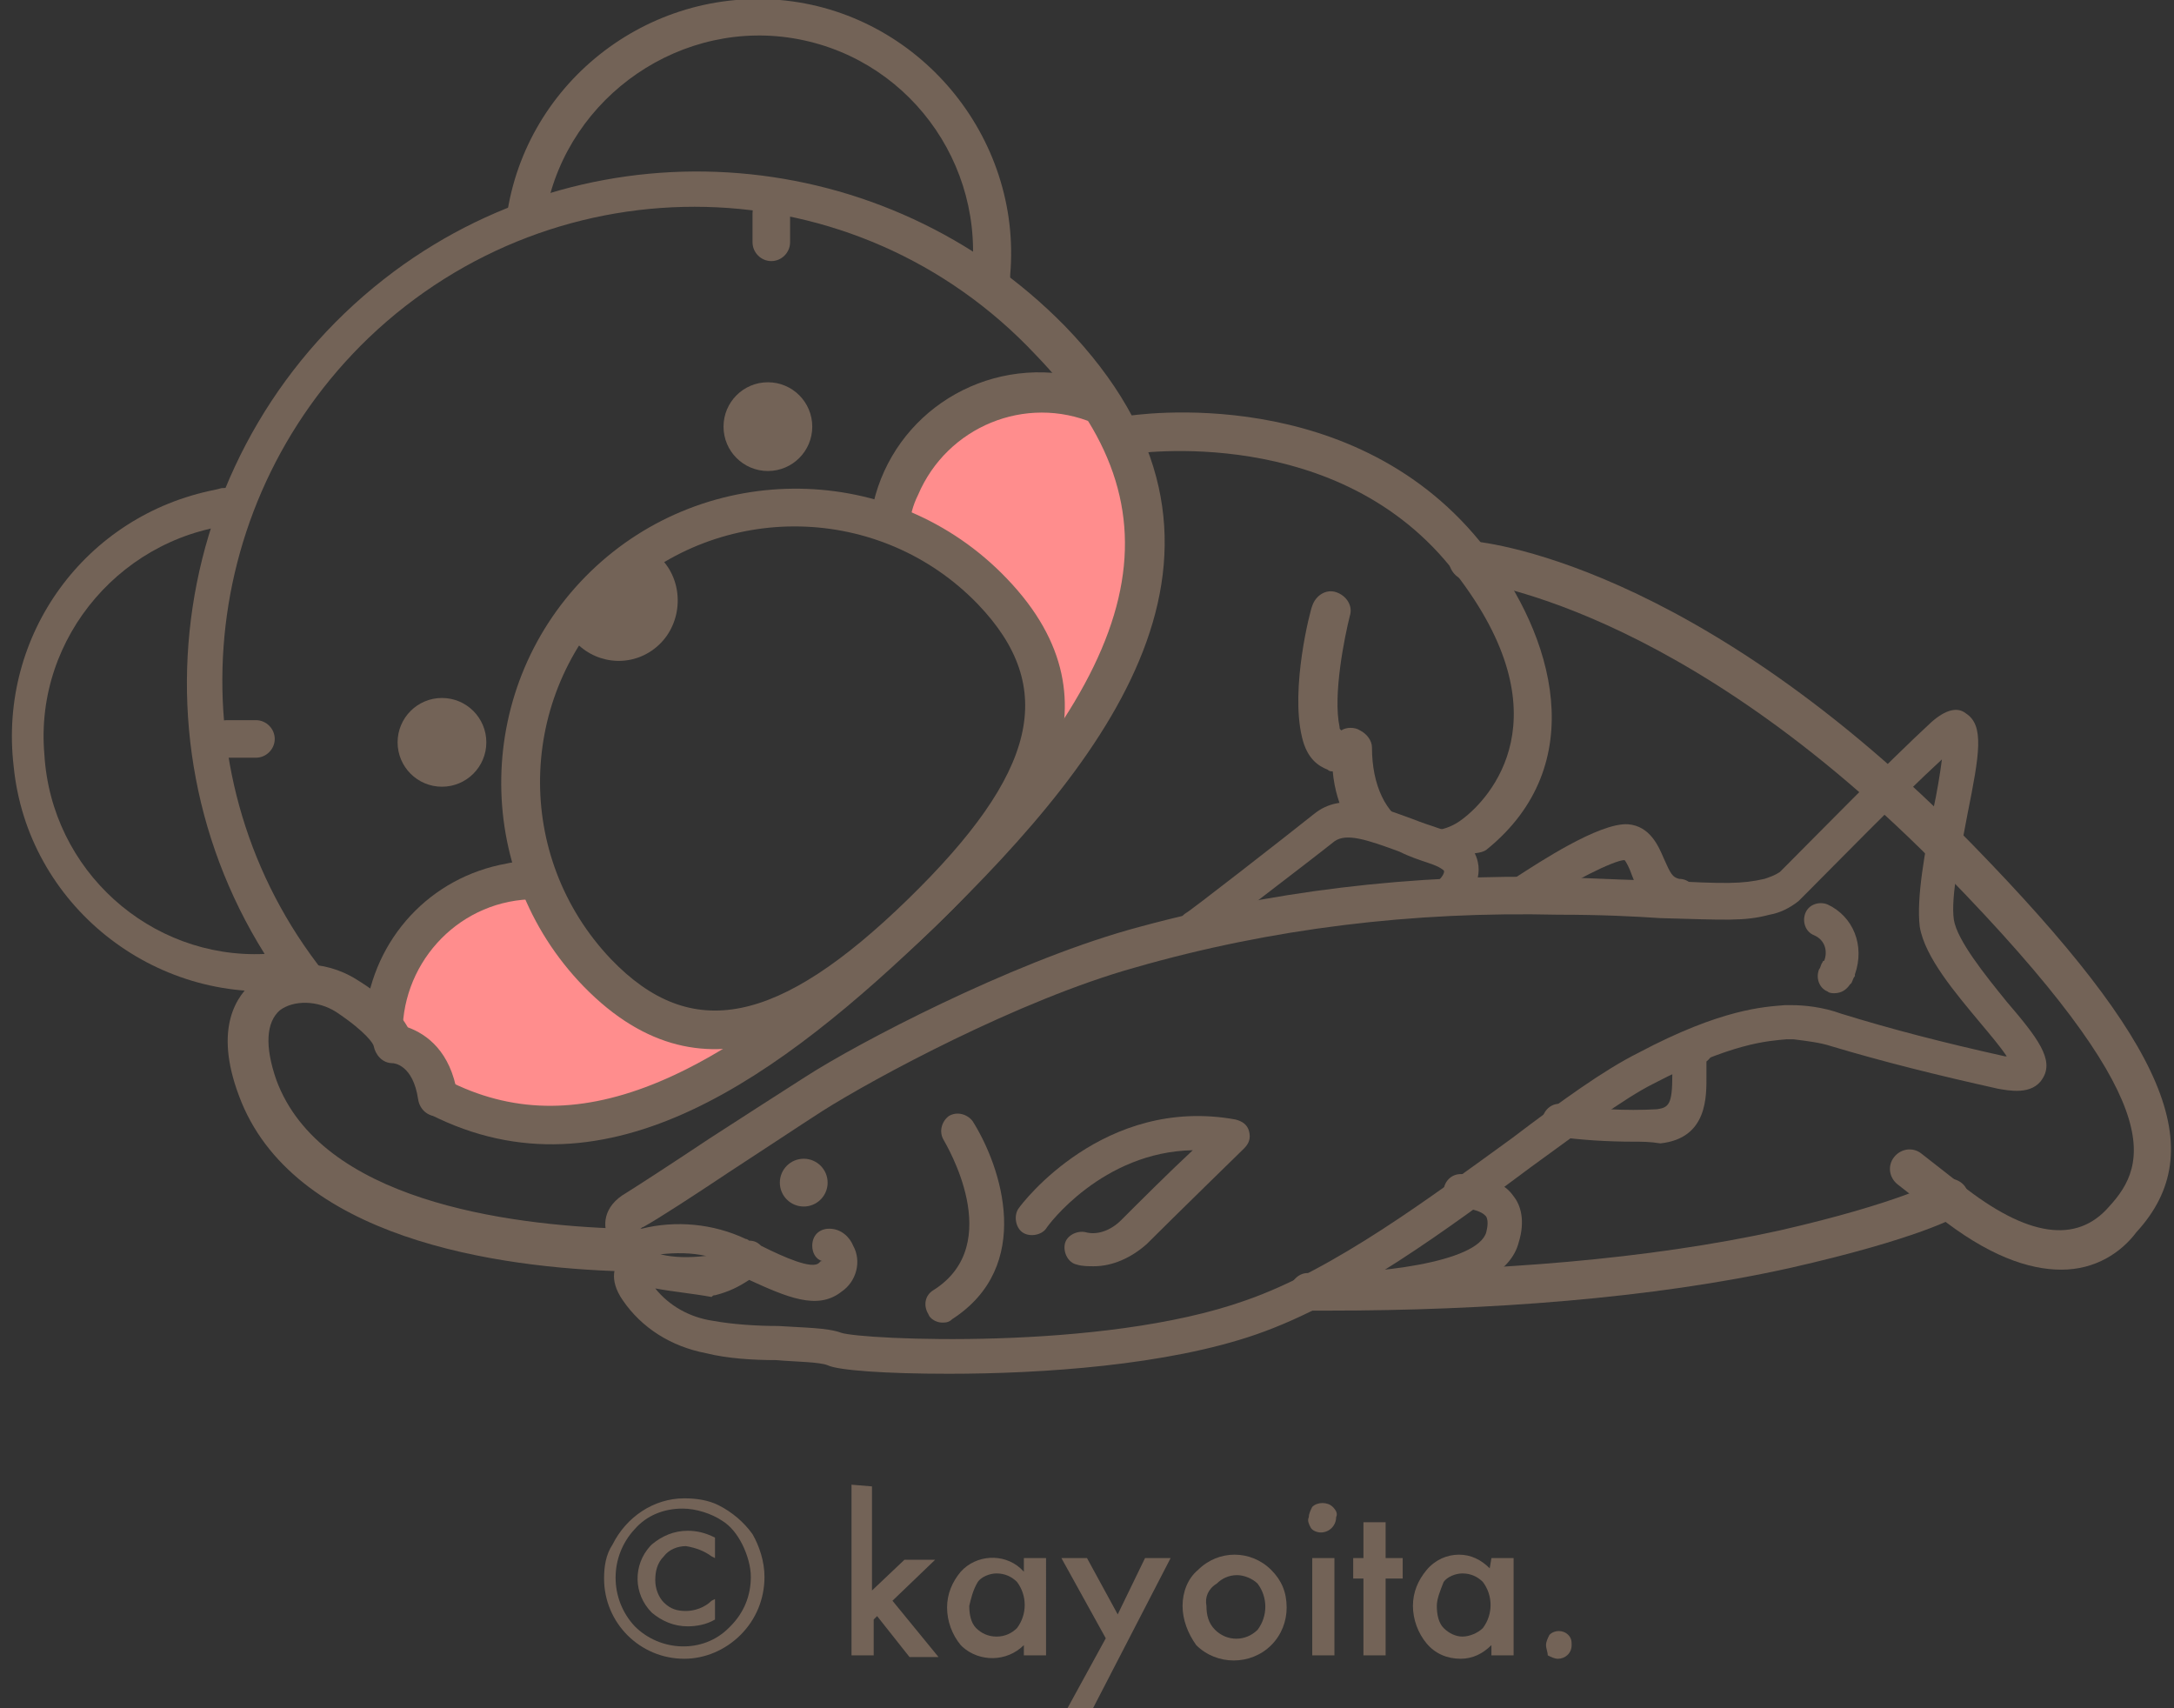 <?xml version="1.0" encoding="utf-8"?>
<!-- Generator: Adobe Illustrator 27.1.1, SVG Export Plug-In . SVG Version: 6.00 Build 0)  -->
<svg version="1.1" id="レイヤー_1" xmlns="http://www.w3.org/2000/svg" xmlns:xlink="http://www.w3.org/1999/xlink" x="0px"
	 y="0px" viewBox="0 0 127.4 100.1" style="enable-background:new 0 0 127.4 100.1;" xml:space="preserve">
<rect x="0" y="0" width="127.4" height="100.1" fill="#333333" stroke="none"/>
<style type="text/css">
	.st0{fill:#FF8D8D;}
	.st1{fill:#736357;}
	.st2{fill:#FFFFFF;}
</style>
<g id="レイヤー_1_00000108999350123217672520000013035039260848831150_">
	<g id="レイヤー_2_00000173120632310227177780000003313065160260823446_">
		<g id="レイヤー_1-2">
			<g>
				<path class="st0" d="M30.9,52.2c0,0-4.1,0.2-6.1,3.1S22.9,60,22.9,60l0.2,0.3c1.5,0.5,2.7,1.8,2.9,3.5c2.5,1.3,5.4,1.8,8.2,1.3
					c3.2-0.7,6.2-2.1,8.9-3.9c0,0-6-0.4-8.3-3.5C33.3,56,32,54.1,30.9,52.2z"/>
			</g>
			<g>
				<path class="st0" d="M52.6,30.4c0.8-2.2,2.2-4,4.1-5.4c2.9-1.9,4.8-1.3,7.6-0.7c1.7,3,2.3,6.6,1.8,10c-0.7,4.4-4,8.9-4,8.9
					s0.4-5.2-3.2-8.6C57.1,32.8,55,31.4,52.6,30.4z"/>
			</g>
			<g id="レイヤー_2-2">
				<g id="レイヤー_1-2-2">
					<g>
						<path class="st1" d="M21.4,59.5c0.5-4.5,3.8-8.1,8.3-8.9l0,0c0.4-0.1,0.8-0.1,1.2-0.1l0.1,2.2c-4.3,0.2-7.6,3.9-7.4,8.2
							C23.6,61.2,21.3,60.4,21.4,59.5z"/>
					</g>
					<g>
						<path class="st1" d="M64.1,24.8c-4-1.7-8.6,0.2-10.3,4.2l0,0l0,0c-0.3,0.6-0.5,1.3-0.5,2L51,30.5c0.7-5.5,5.7-9.3,11.2-8.6
							c0.9,0.1,1.8,0.4,2.7,0.7L64.1,24.8z"/>
					</g>
					<g>
						<path class="st1" d="M54.8,54.3c-5.8,5.6-13.3,11-20.6,3.5c-6.6-6.8-6.4-17.7,0.4-24.3S52.4,27,59,33.9l0,0
							C66.2,41.4,60.6,48.7,54.8,54.3z M36.2,35c-5.9,5.8-6.1,15.2-0.4,21.2c4.7,4.9,9.8,3.9,17.4-3.5s8.8-12.4,4.1-17.3
							C51.6,29.5,42.2,29.3,36.2,35z"/>
					</g>
					<g>
						<path class="st1" d="M16.8,57.8c-9.8-13.3-7-32,6.3-41.9c12-8.9,28.8-7.5,39.3,3.2c12.3,12.7,3,24.9-7.6,35.2
							c-9,8.7-19.2,16.3-29.6,11c-0.5-0.3,0.6-2.2,1-2c7.4,3.8,15.6,0.4,27-10.5c14.1-13.7,16.3-22.9,7.5-32
							c-10.5-11.2-28-11.6-39.1-1C11.3,29.7,10.1,45.8,19,57L16.8,57.8z"/>
					</g>
					<g>
						<path class="st1" d="M38.8,32.8c1.3,1.4,1.2,3.7-0.2,5s-3.5,1.2-4.8-0.1c-1.3-1.4,0-2.3,1.4-3.6S37.5,31.4,38.8,32.8z"/>
					</g>
					<g>
						<circle class="st1" cx="45" cy="25" r="2.6"/>
					</g>
					<g>
						<circle class="st1" cx="25.9" cy="43.5" r="2.6"/>
					</g>
					<g>
						<path class="st1" d="M17.1,58C9,58.9,1.6,53,0.8,44.9C-0.1,37.2,5,30.2,12.6,28.7l0.4-0.1c0.4,0,0.7-0.1,1.1-0.1l0.1,2.2
							C7.3,31.2,2,37.3,2.6,44.2C3,51,8.8,56.2,15.5,55.9c0.4,0,0.8-0.1,1.2-0.1L17.1,58z"/>
					</g>
					<g>
						<path class="st1" d="M59,17.5l-2.2-0.4c1.3-6.9-3.2-13.5-10-14.8S33.3,5.6,32,12.4c-0.1,0.3-0.1,0.5-0.1,0.8
							c0,0.2-1,0.4-1,0.4l-1.3-0.1c0.7-8.2,8-14.2,16.1-13.5s14.2,8,13.5,16.1l0,0C59.2,16.6,59.1,17.1,59,17.5L59,17.5z"/>
					</g>
					<g>
						<path class="st1" d="M12.2,43.3L12.2,43.3c0-0.6,0.5-1.1,1.1-1.1H15c0.6,0,1.1,0.5,1.1,1.1l0,0c0,0.6-0.5,1.1-1.1,1.1h-1.7
							C12.7,44.4,12.2,43.9,12.2,43.3z"/>
					</g>
					<g>
						<path class="st1" d="M44.1,14.2v-1.7c0-0.6,0.5-1.1,1.1-1.1l0,0c0.6,0,1.1,0.5,1.1,1.1v1.7c0,0.6-0.5,1.1-1.1,1.1l0,0
							C44.6,15.3,44.1,14.8,44.1,14.2z"/>
					</g>
				</g>
			</g>
			<g>
				<path class="st1" d="M78.9,48c-0.4-0.8-0.7-1.7-0.8-2.8c-0.1,0-0.2,0-0.3-0.1c-0.5-0.2-1.2-0.6-1.5-1.9
					c-0.7-2.9,0.5-7.5,0.6-7.7c0.2-0.6,0.8-1,1.4-0.8c0.6,0.2,1,0.8,0.8,1.4c-0.3,1.2-1,4.6-0.6,6.5c0,0.1,0,0.1,0.1,0.2
					c0.3-0.2,0.8-0.2,1.1,0c0.4,0.2,0.7,0.6,0.7,1c0,2.2,0.8,3.9,2.2,4.6c1,0.5,2.2,0.3,3.1-0.4c1.6-1.2,6.1-6-0.4-14.4
					c-6.8-8.9-18.9-7-19-7c-0.6,0.1-1.2-0.3-1.3-0.9c-0.1-0.6,0.3-1.2,0.9-1.3c0.6-0.1,13.6-2.1,21.2,7.8c3.9,5,6.2,12.6,0,17.6
					C86,50.6,79.5,49.1,78.9,48z"/>
			</g>
			<g>
				<path class="st1" d="M120.8,74.4c-1.9,0-4.3-0.8-7.3-3.2l-2.3-1.8c-0.5-0.4-0.6-1.1-0.2-1.6c0.4-0.5,1.1-0.6,1.6-0.2l2.3,1.8
					c3.9,3.1,6.8,3.5,8.7,1.3c2.3-2.5,3.5-6.1-9.6-19.5C98.4,35.2,86.1,34.1,86,34c-0.6,0-1.1-0.6-1.1-1.2c0-0.6,0.6-1.1,1.2-1.1
					c0.5,0,13.2,1.1,29.5,17.8c11.4,11.7,14,17.9,9.6,22.7C124.3,73.4,122.8,74.4,120.8,74.4z"/>
			</g>
			<g>
				<path class="st1" d="M36.6,74.5c-7.4-0.2-19.5-1.9-22.6-10.3c-1.5-4-0.1-5.9,0.9-6.7c1.6-1.3,4.1-1.3,6-0.1
					c1.8,1.1,2.6,2.1,3,2.8c1.1,0.4,2.5,1.4,2.9,3.9c0.1,0.6-0.3,1.2-1,1.3c-0.6,0.1-1.2-0.3-1.3-1c-0.3-2-1.4-2.1-1.5-2.1
					c-0.6,0-1-0.5-1.1-1c0-0.1-0.4-0.8-2.2-2c-1.1-0.7-2.5-0.7-3.3-0.1c-0.8,0.7-0.9,2.1-0.2,4.1c2.6,7,13.4,8.5,20.3,8.7l1,1.4
					L36.6,74.5z M78.6,74.5c8.9,0,18-0.7,25.7-2.4c7-1.6,9.3-2.9,9.3-2.9c0.6-0.3,1.3-0.1,1.6,0.4c0.3,0.5,0.1,1.2-0.4,1.6
					c-0.1,0.1-2.4,1.4-9.9,3.1c-8.1,1.8-17.8,2.5-27.1,2.5c-0.9,0-1.8,0-2.7,0c-0.4,0-0.8,0-1.2,0L78.6,74.5z M21.9,61.4L21.9,61.4
					L21.9,61.4z M21.9,61.2C21.9,61.2,21.9,61.2,21.9,61.2C21.9,61.2,21.9,61.2,21.9,61.2z"/>
			</g>
			<g>
				<path class="st1" d="M77.6,76.6c-0.4,0-0.7,0-1,0c-0.6,0-1-0.5-1-1c0-0.5,0.5-1,1-1c0,0,0,0,0,0c3.9,0.1,10-0.6,10.5-2.4
					c0.1-0.4,0.1-0.7,0-0.9c-0.3-0.4-1.1-0.5-1.5-0.5c-0.5,0-1-0.5-1-1c0-0.5,0.4-1,1-1c0.2,0,2.2,0,3.1,1.3
					c0.4,0.5,0.7,1.4,0.3,2.7C88.1,76.3,80.7,76.6,77.6,76.6z"/>
			</g>
			<g>
				<path class="st1" d="M95.7,66.9c-1.5,0-3.1-0.1-4.5-0.3c-0.5-0.1-0.9-0.6-0.8-1.1c0.1-0.5,0.6-0.9,1.1-0.8
					c1.8,0.3,3.8,0.4,5.6,0.3c0.7-0.1,0.9-0.3,0.9-2c0-0.9,0-2.1,1-2.5c0.5-0.2,1.1,0,1.3,0.5c0.2,0.4,0.1,0.9-0.3,1.2
					c0,0.2,0,0.6,0,0.8c0,1.2,0.1,3.7-2.7,4C96.7,66.9,96.2,66.9,95.7,66.9z"/>
			</g>
			<g>
				<path class="st1" d="M98.3,53.6C98.3,53.6,98.3,53.6,98.3,53.6c-1.8-0.1-2.4-1.6-2.7-2.4c-0.1-0.3-0.3-0.7-0.4-0.8
					c-0.6,0-3.2,1.3-5.1,2.6c-0.5,0.3-1.1,0.2-1.4-0.3c-0.3-0.5-0.2-1.1,0.3-1.4c1.1-0.7,4.7-3.1,6.4-3c1.3,0.1,1.8,1.3,2.1,2
					c0.4,0.9,0.5,1.1,0.9,1.2c0.6,0,1,0.5,1,1C99.3,53.2,98.8,53.6,98.3,53.6z"/>
			</g>
			<g>
				<path class="st1" d="M70.1,55.3c-0.3,0-0.6-0.1-0.8-0.4c-0.3-0.4-0.3-1.1,0.2-1.4c0.1,0,6-4.6,7.5-5.8c1.6-1.3,3.6-0.5,5.8,0.3
					c0.5,0.2,1.1,0.4,1.7,0.6c1.2,0.4,1.9,1,2.1,1.9c0.3,1.3-0.8,2.4-0.9,2.5c-0.4,0.4-1,0.4-1.4,0c-0.4-0.4-0.4-1,0-1.4
					c0.2-0.2,0.4-0.5,0.3-0.6c0,0-0.2-0.2-0.8-0.4c-0.6-0.2-1.2-0.4-1.8-0.7c-1.9-0.7-3.1-1.1-3.8-0.6c-1.5,1.2-7.3,5.6-7.5,5.8
					C70.5,55.2,70.3,55.3,70.1,55.3z"/>
			</g>
			<g>
				<path class="st1" d="M55.6,80.5c-3.7,0-6.5-0.2-7.1-0.5c-0.5-0.2-1.9-0.2-3-0.3c-1.4,0-2.9-0.1-4.1-0.4
					c-2.1-0.4-3.8-1.5-4.9-3.1c-0.9-1.3-0.4-2.1-0.2-2.4c0.1-0.1,0.2-0.2,0.4-0.3c-0.4-0.2-0.8-0.6-1-0.9c-0.4-0.7-0.4-1.9,1-2.7
					c0.8-0.5,2.8-1.8,4.9-3.2c2-1.3,4.2-2.7,5.6-3.6c3.1-2,11.9-6.6,18.9-8.6c8.2-2.3,16.7-3.3,25.4-3.1c2.6,0.1,4.5,0.2,6,0.2
					c3.6,0.2,4.6,0.2,5.9-0.1c0.3-0.1,0.6-0.2,0.9-0.4l0.4-0.4c1.5-1.5,6-6.1,8.5-8.4c0.8-0.7,1.5-0.9,2-0.5
					c1.1,0.7,0.8,2.4,0.1,5.9c-0.4,2.2-1,4.8-0.8,6.2c0.2,1.2,1.8,3.2,3.1,4.8c1.8,2.1,2.8,3.4,2.1,4.5c-0.6,1-2,0.7-2.6,0.6
					c-3.6-0.8-6.8-1.6-9.8-2.5c-0.6-0.2-1.4-0.3-2.2-0.4c-0.1,0-0.2,0-0.4,0c-1.1,0.1-3.2,0.2-7.8,2.6c-1.8,0.9-4.3,2.8-7.2,4.9
					c-4.7,3.5-10.6,7.9-16.1,9.8C68.4,80,61.1,80.5,55.6,80.5z M38.4,75.5c0.8,1,2,1.7,3.4,1.9c1.1,0.2,2.5,0.3,3.8,0.3
					c1.5,0.1,2.9,0.1,3.7,0.4c1.2,0.4,15.3,1.1,23.7-1.9c5.2-1.8,10.9-6.1,15.6-9.5c2.9-2.2,5.4-4,7.4-5c4.9-2.6,7.4-2.7,8.6-2.8
					c0.1,0,0.2,0,0.3,0c0,0,0.1,0,0.1,0c0.7,0,1.8,0.1,2.9,0.5c2.9,0.9,6,1.7,9.6,2.5c0,0,0.1,0,0.1,0c-0.4-0.6-1-1.3-1.5-1.9
					c-1.5-1.8-3.3-3.9-3.6-5.7c-0.2-1.7,0.3-4.4,0.8-6.9c0.2-0.9,0.4-2.1,0.5-2.9c-2.5,2.3-6.4,6.3-7.8,7.7l-0.5,0.5
					c0,0-0.1,0.1-0.1,0.1c-0.5,0.4-1.1,0.7-1.7,0.8c-1.5,0.4-2.6,0.3-6.4,0.2c-1.5-0.1-3.4-0.2-6-0.2c-8.5-0.2-16.8,0.8-24.8,3.1
					c-6.8,1.9-15.3,6.5-18.3,8.4c-1.4,0.9-3.5,2.3-5.5,3.6c-2.1,1.4-4.1,2.7-5,3.2c-0.1,0-0.1,0.1-0.2,0.1c0,0,0,0,0.1,0
					c2-0.5,4.2-0.3,6.1,0.6c0.1,0,0.2,0.1,0.2,0.1c0.3,0,0.5,0.1,0.7,0.3c1.4,0.7,3,1.4,3.4,1c0,0,0.1-0.1,0.1-0.1c0,0,0,0,0.1,0
					c-0.4-0.1-0.6-0.5-0.6-0.9c0-0.6,0.4-1,1-1c0.7,0,1.2,0.5,1.4,1c0.5,0.9,0.2,2.1-0.7,2.7c-1.4,1.1-3.2,0.3-5.4-0.7
					c-0.6,0.4-1.2,0.7-2,0.9c-0.1,0-0.1,0-0.2,0.1C40.6,75.8,39.5,75.7,38.4,75.5z M37.5,75.2C37.5,75.3,37.5,75.3,37.5,75.2
					C37.5,75.3,37.5,75.3,37.5,75.2z M48.6,73.7C48.6,73.7,48.6,73.7,48.6,73.7C48.6,73.7,48.6,73.7,48.6,73.7z M38.7,73.5
					c0.8,0.2,1.7,0.2,2.6,0.1c0,0,0,0,0.1,0C40.5,73.4,39.6,73.4,38.7,73.5z M37.4,71.8C37.4,71.8,37.4,71.8,37.4,71.8
					C37.4,71.8,37.4,71.8,37.4,71.8z"/>
			</g>
			<g>
				<path class="st1" d="M55.2,77.5c-0.3,0-0.7-0.2-0.8-0.5c-0.3-0.5-0.2-1.1,0.3-1.4c4.3-2.7,0.7-8.6,0.6-8.8
					c-0.3-0.5-0.1-1.1,0.3-1.4c0.5-0.3,1.1-0.1,1.4,0.3c1.7,2.7,3.6,8.5-1.2,11.6C55.6,77.5,55.4,77.5,55.2,77.5z"/>
			</g>
			<g>
				<path class="st1" d="M64.1,74.2c-0.3,0-0.7,0-1-0.1c-0.5-0.1-0.8-0.7-0.7-1.2c0.1-0.5,0.7-0.8,1.2-0.7c0.7,0.2,1.5-0.1,2.1-0.7
					c1-1,2.8-2.8,4.2-4.1c-5.3,0.1-8.5,4.4-8.6,4.6c-0.3,0.4-1,0.5-1.4,0.2c-0.4-0.3-0.5-1-0.2-1.4c0.2-0.3,5-6.6,12.7-5.2
					c0.4,0.1,0.7,0.3,0.8,0.7c0.1,0.4,0,0.7-0.3,1c0,0-4.1,4-5.7,5.6C66.3,73.7,65.2,74.2,64.1,74.2z"/>
			</g>
			<g>
				<circle class="st1" cx="47.1" cy="69.3" r="1.4"/>
			</g>
			<g>
				<path class="st2" d="M106.7,53.9c1.1,0.5,1.5,1.7,1.1,2.8c-0.1,0.2-0.2,0.3-0.3,0.5"/>
				<path class="st1" d="M107.5,58.2c-0.1,0-0.3,0-0.4-0.1c-0.5-0.2-0.7-0.8-0.5-1.3c0.1-0.1,0.1-0.3,0.2-0.4c0,0,0-0.1,0.1-0.1
					c0.2-0.5,0.1-1.2-0.6-1.5c-0.5-0.2-0.7-0.8-0.5-1.3c0.2-0.5,0.8-0.7,1.3-0.5c1.5,0.7,2.2,2.4,1.6,4.1c0,0,0,0.1,0,0.1
					c-0.1,0.1-0.1,0.2-0.2,0.4c0,0-0.1,0.1-0.1,0.1C108.2,58,107.9,58.2,107.5,58.2z M107.8,56.7L107.8,56.7L107.8,56.7z"/>
			</g>
			<g>
				<path class="st1" d="M44.8,92.4c0,1.3-0.5,2.5-1.4,3.4s-2.1,1.4-3.3,1.4c-2.6,0-4.7-2.1-4.7-4.7l0,0c0-0.7,0.1-1.4,0.5-2
					c0.8-1.6,2.4-2.7,4.2-2.7c0.7,0,1.4,0.1,2,0.4c0.8,0.4,1.5,1,2,1.7C44.5,90.6,44.8,91.5,44.8,92.4z M40,88.4
					c-1.1,0-2.1,0.4-2.8,1.2c-1.5,1.6-1.5,4.1,0,5.7c1.5,1.5,4,1.6,5.5,0.1l0.1-0.1c0.8-0.8,1.2-1.8,1.2-2.9c0-0.6-0.2-1.3-0.5-1.9
					s-0.7-1.1-1.2-1.4C41.7,88.7,40.8,88.4,40,88.4L40,88.4z M41.9,90.1v1.2l-0.2-0.1c-0.4-0.3-0.9-0.5-1.5-0.6
					c-0.5,0-1,0.2-1.3,0.6c-0.4,0.4-0.5,0.9-0.5,1.4s0.2,1,0.5,1.3c0.4,0.4,0.8,0.5,1.3,0.5s1.1-0.2,1.5-0.6l0.2-0.1v1.2
					c-0.5,0.3-1.1,0.4-1.6,0.4c-0.8,0-1.5-0.3-2.1-0.8c-1.1-1.1-1.1-2.8-0.1-3.9l0.1-0.1c0.6-0.5,1.3-0.8,2.1-0.8
					C40.8,89.7,41.3,89.8,41.9,90.1L41.9,90.1z"/>
			</g>
			<g>
				<path class="st1" d="M51.1,87.1v6.1l1.9-1.8h1.8l-2.5,2.4l2.7,3.3h-1.7l-1.9-2.4l-0.2,0.2V97h-1.3V87L51.1,87.1z"/>
			</g>
			<g>
				<path class="st1" d="M60,91.3h1.3V97H60v-0.6c-1,1-2.6,1-3.6,0.1l-0.1-0.1c-0.5-0.6-0.8-1.4-0.8-2.2c0-0.8,0.3-1.5,0.8-2.1
					c0.9-1,2.5-1.1,3.5-0.2c0.1,0.1,0.1,0.1,0.2,0.2L60,91.3z M56.8,94.1c0,0.5,0.1,1,0.4,1.3c0.3,0.3,0.7,0.5,1.2,0.5
					s0.9-0.2,1.2-0.5c0.6-0.8,0.6-1.9,0-2.7c-0.3-0.3-0.7-0.5-1.2-0.5c-0.4,0-0.9,0.2-1.1,0.5C57,93.2,56.9,93.7,56.8,94.1
					L56.8,94.1z"/>
			</g>
			<g>
				<path class="st1" d="M64.8,96l-2.6-4.7h1.5l1.8,3.3l1.6-3.3h1.5l-4.6,8.9h-1.5L64.8,96z"/>
			</g>
			<g>
				<path class="st1" d="M69.3,94.1c0-0.8,0.3-1.6,0.9-2.1c1.2-1.2,3.1-1.2,4.3,0c0.6,0.6,0.9,1.3,0.9,2.2c0,0.8-0.3,1.6-0.9,2.2
					s-1.4,0.9-2.2,0.9c-0.8,0-1.6-0.3-2.2-0.9C69.6,95.7,69.3,94.9,69.3,94.1z M70.7,94.1c0,0.5,0.1,1,0.5,1.4
					c0.7,0.7,1.8,0.7,2.5,0c0.6-0.8,0.6-1.9,0-2.7c-0.3-0.3-0.8-0.5-1.2-0.5c-0.5,0-0.9,0.2-1.2,0.5C70.8,93.1,70.6,93.6,70.7,94.1
					L70.7,94.1z"/>
			</g>
			<g>
				<path class="st1" d="M76.7,88.9c0-0.2,0.1-0.4,0.2-0.6c0.3-0.3,0.9-0.3,1.2,0l0,0c0.2,0.2,0.3,0.4,0.2,0.6
					c0,0.5-0.4,0.9-0.9,0.9c-0.2,0-0.5-0.1-0.6-0.3C76.7,89.3,76.6,89.1,76.7,88.9z M78.2,91.3V97h-1.3v-5.7H78.2z"/>
			</g>
			<g>
				<path class="st1" d="M81.2,92.5V97h-1.3v-4.5h-0.6v-1.2h0.6v-2.1h1.3v2.1h1v1.2H81.2z"/>
			</g>
			<g>
				<path class="st1" d="M87.4,91.3h1.3V97h-1.3v-0.6c-0.5,0.5-1.1,0.8-1.8,0.8c-0.8,0-1.5-0.3-2-0.9s-0.8-1.4-0.8-2.2
					c0-0.8,0.3-1.5,0.8-2.1s1.2-0.9,1.9-0.9c0.7,0,1.3,0.3,1.8,0.8L87.4,91.3z M84.2,94.1c0,0.5,0.1,1,0.4,1.3s0.7,0.5,1.1,0.5
					s0.9-0.2,1.2-0.5c0.6-0.8,0.6-1.9,0-2.7c-0.3-0.3-0.7-0.5-1.2-0.5c-0.4,0-0.9,0.2-1.1,0.5C84.4,93.2,84.2,93.7,84.2,94.1z"/>
			</g>
			<g>
				<path class="st1" d="M90.6,96.4c0-0.2,0.1-0.4,0.2-0.6c0.3-0.3,0.8-0.3,1.1,0l0,0c0.2,0.2,0.2,0.4,0.2,0.6
					c0,0.5-0.4,0.8-0.8,0.8c-0.2,0-0.4-0.1-0.6-0.2C90.7,96.8,90.6,96.6,90.6,96.4z"/>
			</g>
		</g>
	</g>
</g>
</svg>
